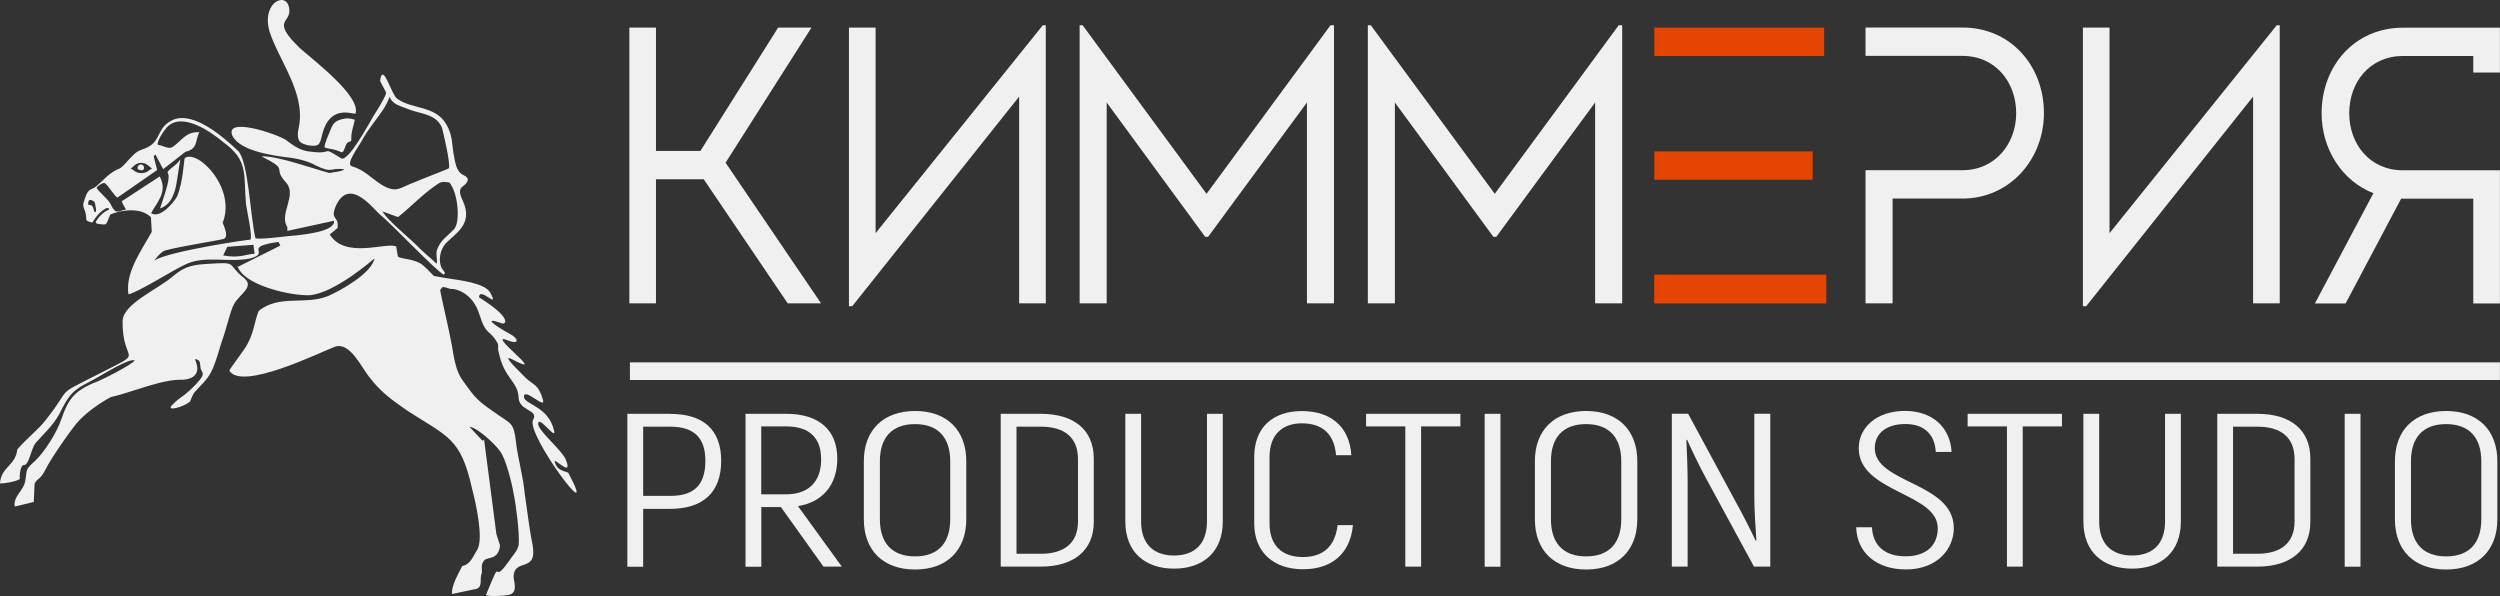 <?xml version="1.0" encoding="UTF-8"?> <svg xmlns="http://www.w3.org/2000/svg" viewBox="0 0 151 36" fill="none"><rect x="0" y="0" width="151" height="36" fill="#333333" stroke="none"/> <path d="M40.481 29.952H38.847V25.771H40.481C41.931 25.771 42.605 26.457 42.605 27.829C42.605 29.292 41.925 29.952 40.481 29.952ZM40.481 24.994H37.892V34.229H38.847V30.734H40.481C42.47 30.734 43.56 29.734 43.56 27.835C43.56 25.936 42.465 24.999 40.481 24.999V24.994Z" fill="#F0F0F0"></path> <path d="M45.979 25.755H47.488C48.872 25.755 49.597 26.425 49.597 27.744C49.597 29.064 48.872 29.856 47.473 29.856H45.979V25.755ZM49.737 34.224H50.846L48.197 30.569C49.677 30.329 50.572 29.303 50.572 27.697C50.572 25.983 49.477 24.994 47.493 24.994H45.029V34.229H45.984V30.628H47.168L49.742 34.229L49.737 34.224Z" fill="#F0F0F0"></path> <path d="M55.269 33.606C53.87 33.606 53.145 32.787 53.145 31.367V27.856C53.145 26.43 53.87 25.616 55.269 25.616C56.669 25.616 57.393 26.436 57.393 27.856V31.367C57.393 32.792 56.669 33.606 55.269 33.606ZM55.269 34.399C57.209 34.399 58.363 33.223 58.363 31.367V27.856C58.363 25.994 57.209 24.824 55.269 24.824C53.33 24.824 52.176 26 52.176 27.856V31.367C52.176 33.229 53.33 34.399 55.269 34.399Z" fill="#F0F0F0"></path> <path d="M61.397 33.447V25.771H62.861C64.31 25.771 65.11 26.43 65.11 27.733V31.494C65.11 32.787 64.295 33.447 62.861 33.447H61.397ZM60.442 34.224H62.861C64.865 34.224 66.064 33.234 66.064 31.532V27.697C66.064 25.983 64.895 24.994 62.861 24.994H60.442V34.229V34.224Z" fill="#F0F0F0"></path> <path d="M70.912 34.346C72.636 34.346 73.856 33.372 73.856 31.494V24.994H72.901V31.494C72.901 32.92 72.087 33.553 70.912 33.553C69.738 33.553 68.923 32.92 68.923 31.494V24.994H67.969V31.494C67.969 33.367 69.183 34.346 70.912 34.346Z" fill="#F0F0F0"></path> <path d="M78.698 34.383C80.468 34.383 81.562 33.41 81.717 31.718H80.793C80.638 32.995 79.928 33.644 78.698 33.644C77.469 33.644 76.68 32.984 76.68 31.611V27.601C76.68 26.228 77.479 25.569 78.633 25.569C79.848 25.569 80.588 26.191 80.698 27.494H81.622C81.512 25.781 80.388 24.829 78.633 24.829C76.879 24.829 75.755 25.819 75.755 27.601V31.611C75.755 33.394 76.969 34.383 78.698 34.383Z" fill="#F0F0F0"></path> <path d="M88.209 24.994H82.512V25.755H84.88V34.224H85.835V25.755H88.209V24.994Z" fill="#F0F0F0"></path> <path d="M90.628 24.994H89.674V34.229H90.628V24.994Z" fill="#F0F0F0"></path> <path d="M95.8 33.606C94.401 33.606 93.677 32.787 93.677 31.367V27.856C93.677 26.43 94.401 25.616 95.8 25.616C97.2 25.616 97.924 26.436 97.924 27.856V31.367C97.924 32.792 97.2 33.606 95.8 33.606ZM95.8 34.399C97.74 34.399 98.894 33.223 98.894 31.367V27.856C98.894 25.994 97.74 24.824 95.8 24.824C93.862 24.824 92.707 26 92.707 27.856V31.367C92.707 33.229 93.862 34.399 95.8 34.399Z" fill="#F0F0F0"></path> <path d="M105.961 24.994V29.979C105.961 30.771 106.036 31.968 106.086 32.644L106.041 32.654C105.796 32.127 105.241 31.032 104.871 30.372L101.963 24.989H100.978V34.224H101.933V29.053C101.933 28.329 101.888 27.271 101.858 26.574L101.903 26.563C102.103 27.026 102.657 28.186 102.997 28.803L105.941 34.224H106.925V24.989H105.971L105.961 24.994Z" fill="#F0F0F0"></path> <path d="M115.117 34.394C117.011 34.394 118.01 33.154 118.01 31.899C118.01 29.127 113.237 29.207 113.237 27.074C113.237 26.191 113.917 25.611 115.087 25.611C116.116 25.611 116.856 26.138 116.921 27.297H117.875C117.8 25.845 116.751 24.819 115.057 24.819C113.362 24.819 112.268 25.808 112.268 27.074C112.268 29.75 117.041 29.766 117.041 31.899C117.041 32.899 116.396 33.601 115.087 33.601C113.887 33.601 113.118 32.995 113.067 31.846H112.113C112.158 33.377 113.328 34.394 115.117 34.394Z" fill="#F0F0F0"></path> <path d="M124.542 24.994H118.845V25.755H121.219V34.224H122.173V25.755H124.542V24.994Z" fill="#F0F0F0"></path> <path d="M128.78 34.346C130.505 34.346 131.724 33.372 131.724 31.494V24.994H130.769V31.494C130.769 32.92 129.955 33.553 128.78 33.553C127.606 33.553 126.791 32.92 126.791 31.494V24.994H125.837V31.494C125.837 33.367 127.051 34.346 128.78 34.346Z" fill="#F0F0F0"></path> <path d="M134.877 33.447V25.771H136.342C137.791 25.771 138.591 26.43 138.591 27.733V31.494C138.591 32.787 137.776 33.447 136.342 33.447H134.877ZM133.923 34.224H136.342C138.346 34.224 139.545 33.234 139.545 31.532V27.697C139.545 25.983 138.376 24.994 136.342 24.994H133.923V34.229V34.224Z" fill="#F0F0F0"></path> <path d="M142.574 24.994H141.619V34.229H142.574V24.994Z" fill="#F0F0F0"></path> <path d="M147.746 33.606C146.347 33.606 145.623 32.787 145.623 31.367V27.856C145.623 26.43 146.347 25.616 147.746 25.616C149.146 25.616 149.87 26.436 149.87 27.856V31.367C149.87 32.792 149.146 33.606 147.746 33.606ZM147.746 34.399C149.685 34.399 150.84 33.223 150.84 31.367V27.856C150.84 25.994 149.685 24.824 147.746 24.824C145.808 24.824 144.653 26 144.653 27.856V31.367C144.653 33.229 145.808 34.399 147.746 34.399Z" fill="#F0F0F0"></path> <path d="M150.995 21.887H38.047V22.951H150.995V21.887Z" fill="#F0F0F0"></path> <path d="M42.505 10.828H39.621V18.323H38.012V1.668H39.621V9.115H42.305L46.998 1.668H49.012L43.825 9.828L49.592 18.323H47.578L42.505 10.828Z" fill="#F0F0F0"></path> <path d="M52.88 14.089L62.986 1.525H63.166V18.323H61.556V5.833L51.476 18.494H51.276V1.668H52.886V14.089H52.88Z" fill="#F0F0F0"></path> <path d="M80.573 1.525V18.323H78.939V6.19L72.971 14.302H72.791L66.844 6.19V18.323H65.21V1.525H65.39L72.876 11.706L80.363 1.525H80.573Z" fill="#F0F0F0"></path> <path d="M97.98 1.525V18.323H96.345V6.19L90.378 14.302H90.198L84.251 6.19V18.323H82.617V1.525H82.796L90.283 11.706L97.77 1.525H97.98Z" fill="#F0F0F0"></path> <path d="M110.179 3.381H99.919V1.668H110.179V3.381ZM109.484 10.855H99.919V9.142H109.484V10.855ZM110.309 16.589V18.329H99.914V16.589H110.309Z" fill="#E44500"></path> <path d="M123.453 6.828C123.453 9.637 121.374 11.993 118.535 11.993H114.312V18.323H112.678V10.28H118.535C120.504 10.28 121.778 8.685 121.778 6.828C121.778 4.972 120.529 3.376 118.535 3.376H112.678V1.663H118.535C121.464 1.663 123.453 3.993 123.453 6.828Z" fill="#F0F0F0"></path> <path d="M127.411 14.089L137.516 1.525H137.696V18.323H136.087V5.833L126.007 18.494H125.807V1.668H127.416V14.089H127.411Z" fill="#F0F0F0"></path> <path d="M150.995 1.668V4.381H149.386V3.381H145.138C143.149 3.381 141.894 4.95 141.894 6.833C141.894 8.716 143.144 10.286 145.138 10.286H150.995V18.329H149.386V11.999H145.028L141.674 18.329H139.82L143.353 11.669C141.454 10.929 140.225 9.004 140.225 6.839C140.225 4.009 142.194 1.673 145.143 1.673H151L150.995 1.668Z" fill="#F0F0F0"></path> <path fill-rule="evenodd" clip-rule="evenodd" d="M23.104 12.775L24.044 13.11C24.878 12.445 25.558 11.69 26.493 11.078C26.747 10.924 26.962 11.015 27.142 11.02C27.662 11.632 27.822 13.376 27.432 13.834C27.017 14.275 26.598 14.499 26.388 15.111C26.308 15.392 26.448 15.754 26.368 15.93C26.188 15.733 25.948 15.563 25.398 15.052C24.823 14.44 23.419 13.334 23.104 12.775ZM5.712 12.195C5.712 12.195 5.922 12.951 5.702 12.786C5.637 12.738 5.687 12.312 5.338 12.387C5.333 12.387 5.243 11.839 5.712 12.195ZM8.496 9.935C8.606 9.935 8.696 10.009 8.696 10.105C8.696 10.201 8.691 10.323 8.496 10.275C8.301 10.227 8.311 10.227 8.311 10.137C8.311 10.046 8.381 9.935 8.496 9.935ZM8.521 9.834C8.166 9.834 8.026 10.126 7.886 10.179C8.046 10.227 8.171 10.456 8.531 10.456C8.891 10.456 8.966 10.286 9.181 10.179C9.026 10.089 8.876 9.834 8.521 9.834ZM21.43 7.232C21.355 7.647 21.195 7.977 21.22 8.403C21.23 8.552 21.13 8.552 21.09 8.562C21.01 8.589 20.925 8.653 20.865 8.823C20.795 9.025 20.735 9.259 20.59 9.185C20.191 8.982 19.891 9.014 19.601 8.903C19.601 8.658 19.841 8.153 19.936 7.908C20.091 7.52 20.171 7.264 20.855 7.158C21.1 7.121 21.43 7.222 21.43 7.238V7.232ZM10.115 10.413C10.235 10.163 10.6 10.052 10.895 9.626C10.745 10.408 10.695 11.068 10.56 11.515C10.355 12.19 10.05 12.456 9.666 12.589C10.065 11.398 10.315 10.669 10.115 10.419V10.413ZM21.47 6.865C21.835 5.812 18.836 3.562 18.102 2.897C16.382 1.232 17.527 1.397 17.477 0.62C17.427 -0.603 15.758 0.067 16.277 1.897C16.852 3.674 18.466 5.615 18.052 7.669C17.837 8.621 18.217 8.658 18.581 8.77C19.281 8.876 19.306 8.77 19.466 8.099C19.936 6.27 21.315 6.919 21.47 6.865ZM0.005 29.202C0.265 29.202 0.995 29.09 1.204 28.925C1.154 28.702 1.254 28.096 1.414 28.096C1.779 28.096 1.829 27.207 2.144 26.765C2.824 25.989 3.293 25.654 3.758 24.659C4.333 23.547 4.698 23.436 5.737 22.882C6.152 22.659 7.821 21.606 8.136 21.771C8.031 21.994 5.997 23.047 5.582 23.159C4.488 23.659 4.123 24.1 3.703 25.324C3.443 26.101 2.714 27.265 2.139 27.819C1.459 28.43 1.669 28.319 1.514 29.096C1.409 29.649 0.785 29.984 0.89 30.596L2.039 30.319L2.089 29.207C2.299 28.819 2.404 29.042 2.769 28.319C3.029 27.765 4.438 25.712 4.803 25.377C5.273 24.877 6.052 24.324 6.682 23.989C7.931 23.712 9.81 22.877 11.06 22.936C11.79 22.882 12.134 22.478 11.77 21.696C12.154 21.696 12.064 22.015 12.114 22.233C12.179 22.515 12.414 22.526 12.049 22.967C11.725 23.361 11.24 23.797 10.955 23.983C10.64 24.207 10.485 24.372 10.38 24.483C10.015 24.872 11.06 24.595 11.475 24.26C11.58 24.037 11.63 23.819 11.79 23.648C12.729 22.648 12.779 22.707 13.404 20.595C13.614 20.095 13.924 18.706 14.133 18.377C14.448 17.765 15.438 17.323 14.708 16.765C13.664 15.93 14.393 15.823 12.674 15.93C11.735 15.983 11.215 16.041 10.485 16.653C9.546 17.483 7.462 18.318 7.407 19.371C7.357 22.148 8.971 21.036 5.842 22.648C3.233 23.978 4.433 23.26 2.764 25.366C2.399 25.866 1.564 26.532 1.045 27.143C0.94 28.143 0.055 28.197 0 29.197L0.005 29.202ZM27.242 17.446C27.737 17.456 28.602 17.845 28.951 18.978C29.372 20.34 29.586 19.861 30.061 20.744C30.131 20.872 30.041 21.116 30.116 21.239C30.426 22.866 31.291 23.026 31.32 23.999C31.351 24.856 32.56 24.723 32.2 25.361C31.73 26.202 36.293 32.261 34.339 28.585C34.264 28.441 33.639 28.516 33.499 27.867C33.45 27.622 34.644 28.909 34.169 27.75C33.944 27.197 32.505 26.021 32.505 25.606C32.505 25.015 33.605 26.638 33.469 26.026C33.135 24.505 31.63 24.441 31.645 23.952C31.66 23.377 33 24.803 32.79 24.127C32.485 23.143 32.255 23.324 31.71 22.781C31.035 22.106 30.276 21.356 30.991 21.733C33.239 22.914 29.192 19.957 30.701 20.568C31.36 20.834 31.366 20.467 30.766 20.148C29.936 19.707 29.067 19.079 30.331 19.536C30.501 19.6 31.026 19.27 28.931 17.956C28.962 17.26 30.206 18.77 29.616 17.685C29.287 17.079 27.742 16.93 26.953 16.797L26.208 16.669C26.013 16.472 25.703 16.137 25.443 15.94C24.868 15.605 24.294 15.664 24.034 15.499L23.929 14.887C23.304 14.611 20.85 15.664 19.916 14.164L20.386 13.775C20.491 12.999 19.916 13.334 20.281 12.445C21.115 10.616 22.575 12.669 22.994 12.999C23.569 13.44 26.453 16.483 26.817 16.595C26.808 16.531 26.892 16.541 26.867 16.462C26.863 16.435 26.708 16.244 26.683 16.201C26.468 15.781 26.553 15.142 26.902 14.722C27.477 14.11 28.622 13.557 27.947 12.116C27.477 11.116 28.157 11.392 28.262 10.839C28.107 10.397 27.637 10.839 27.427 9.451C27.272 8.727 27.377 8.227 26.957 7.509C26.278 6.344 24.873 6.621 23.984 5.956C23.619 5.679 23.119 3.706 22.959 4.871C22.954 4.94 23.344 5.567 23.324 5.631C23.189 6.025 22.799 6.621 22.525 7.062C22.265 7.504 21.01 9.839 20.595 9.557C19.346 8.78 20.231 9.334 18.821 9.169C18.142 9.115 17.777 8.834 17.257 8.445C16.632 8.057 13.609 7.057 14.024 8.169C14.438 9.11 16.472 9.392 17.307 9.498C17.882 9.552 18.611 9.722 19.081 9.998C20.126 10.499 19.866 10.11 20.8 10.222C20.635 10.371 20.291 10.366 19.896 10.451C18.691 10.116 16.742 9.408 15.793 9.445C17.567 10.334 16.367 10.057 17.307 11.057C17.932 11.834 16.837 12.945 17.357 13.722V13.946L20.171 13.334C20.276 13.999 18.292 14.164 17.877 14.222C17.562 14.222 15.688 14.499 15.428 14.387C15.113 13.057 15.013 9.78 14.383 9.115C13.499 8.28 11.725 6.727 10.475 7.227C9.486 7.669 9.745 8.392 9.016 8.839C8.651 9.062 8.391 9.004 8.026 9.392C7.766 9.616 7.507 10.004 7.242 10.169C6.617 10.392 6.197 10.945 5.782 11.28C5.732 11.334 5.572 11.392 5.467 11.445C5.258 11.557 5.153 11.887 5.053 12.222C4.948 12.557 5.208 12.664 5.208 13.222C5.208 13.387 5.418 13.387 5.572 13.446C5.822 13.036 6.107 12.717 6.457 12.557C6.622 12.568 6.612 12.642 6.562 12.669C6.247 12.807 5.992 13.057 5.782 13.392L5.832 13.504C6.562 13.616 6.352 13.616 6.667 12.951C7.347 12.674 8.491 12.509 9.116 13.116L9.166 14.004C8.591 15.057 7.551 16.446 7.756 17.776C8.331 17.664 10.52 16.276 11.145 15.999C12.344 15.387 13.754 15.887 15.108 15.611C16.417 15.265 14.568 14.924 16.827 14.611L16.932 14.834L14.378 16.111L14.328 15.999C14.588 17.222 17.612 17.887 18.706 17.829C20.221 17.717 22.615 15.611 22.615 15.611C22.46 16.499 20.58 17.552 19.801 17.887C18.391 18.441 16.882 17.776 15.628 18.776C15.368 19.387 15.368 19.994 14.948 20.776C14.793 21.111 13.904 22.217 13.854 22.388C14.583 23.611 19.226 21.334 20.216 20.946C21.155 20.611 21.83 22.223 22.355 22.834C23.034 23.723 23.764 24.223 24.649 24.835C27.047 26.388 27.827 26.446 28.507 29.494C28.717 30.271 29.236 32.548 28.822 33.213C28.607 33.532 28.432 34.096 27.922 34.186C27.652 34.713 27.247 35.415 27.307 35.878L28.612 35.601C29.241 35.548 28.931 34.963 29.096 34.644C29.151 34.373 28.991 34.128 29.262 33.83C29.491 33.628 30.111 33.825 30.201 32.941L29.981 32.255L29.241 26.564L29.137 26.616L28.357 25.782C28.772 25.782 29.921 26.835 30.181 27.223C30.546 27.665 30.911 29.165 31.016 29.776C31.171 30.5 31.381 32.165 31.331 32.883C31.28 33.271 30.916 33.606 30.706 33.936C29.611 35.489 30.446 33.271 29.352 35.936C29.506 36.048 30.496 35.989 30.706 35.936C31.331 35.825 31.021 35.101 31.021 34.825C31.07 33.66 32.48 34.66 32.165 32.883C31.955 31.883 31.85 30.829 31.695 29.829C31.59 28.718 31.276 27.665 31.175 26.776C31.021 25.446 30.916 25.665 29.766 24.835C28.881 24.223 28.672 24.005 28.047 23.116C27.422 22.34 27.422 21.398 27.212 20.451C27.163 20.122 26.603 17.733 26.588 17.515C26.658 17.414 26.727 17.329 26.767 17.334C27.003 17.366 27.203 17.462 27.233 17.462L27.242 17.446ZM15.308 14.791L15.378 15.329C14.828 15.345 14.508 15.616 13.479 15.43L13.729 14.908L15.308 14.786V14.791ZM27.113 10.163C27.218 9.887 26.797 8.11 26.698 7.722C26.383 6.945 25.553 6.892 24.873 6.668C24.164 6.392 23.709 6.333 23.539 5.844C23.444 6.089 23.299 6.376 23.149 6.61C22.784 7.163 22.265 7.775 21.95 8.328C21.74 8.77 20.8 9.94 21.27 10.046C22 10.27 22.365 10.711 23.044 11.158C23.984 11.711 24.139 11.323 25.078 10.993C25.288 10.882 27.058 10.217 27.113 10.163ZM12.044 7.998C11.785 8.387 11.994 8.998 11.21 9.163L9.855 10.217L9.386 9.328L9.281 9.44L9.491 10.27L7.092 11.935C6.882 11.823 6.572 11.211 6.307 11.046C6.202 11.046 5.992 11.158 5.837 11.323C5.837 11.488 6.567 12.046 6.672 12.323C7.037 13.047 7.142 12.711 7.611 12.658C7.611 12.658 7.352 12.217 7.352 12.158L9.646 10.658C10.165 11.6 9.436 12.27 9.126 12.876C9.646 13.211 10.43 12.323 10.69 11.876C11.055 11.046 11.105 9.658 11.16 9.546C11.939 8.993 14.283 11.36 13.449 13.456C13.739 14.126 13.689 14.334 13.539 14.419C13.404 14.493 11.005 14.85 9.98 15.127C9.691 15.206 9.281 15.775 9.331 15.738C10.075 15.19 15.268 14.414 15.118 14.483C15.273 14.318 14.908 12.706 14.858 12.318C14.703 10.488 15.013 9.711 13.504 8.599C12.719 7.935 10.95 6.711 10.06 7.711C9.695 8.153 9.381 8.764 9.591 8.764C9.8 8.764 10.165 9.041 10.425 8.876C10.945 8.541 11.205 7.935 12.039 7.988L12.044 7.998Z" fill="#F0F0F0"></path> </svg> 